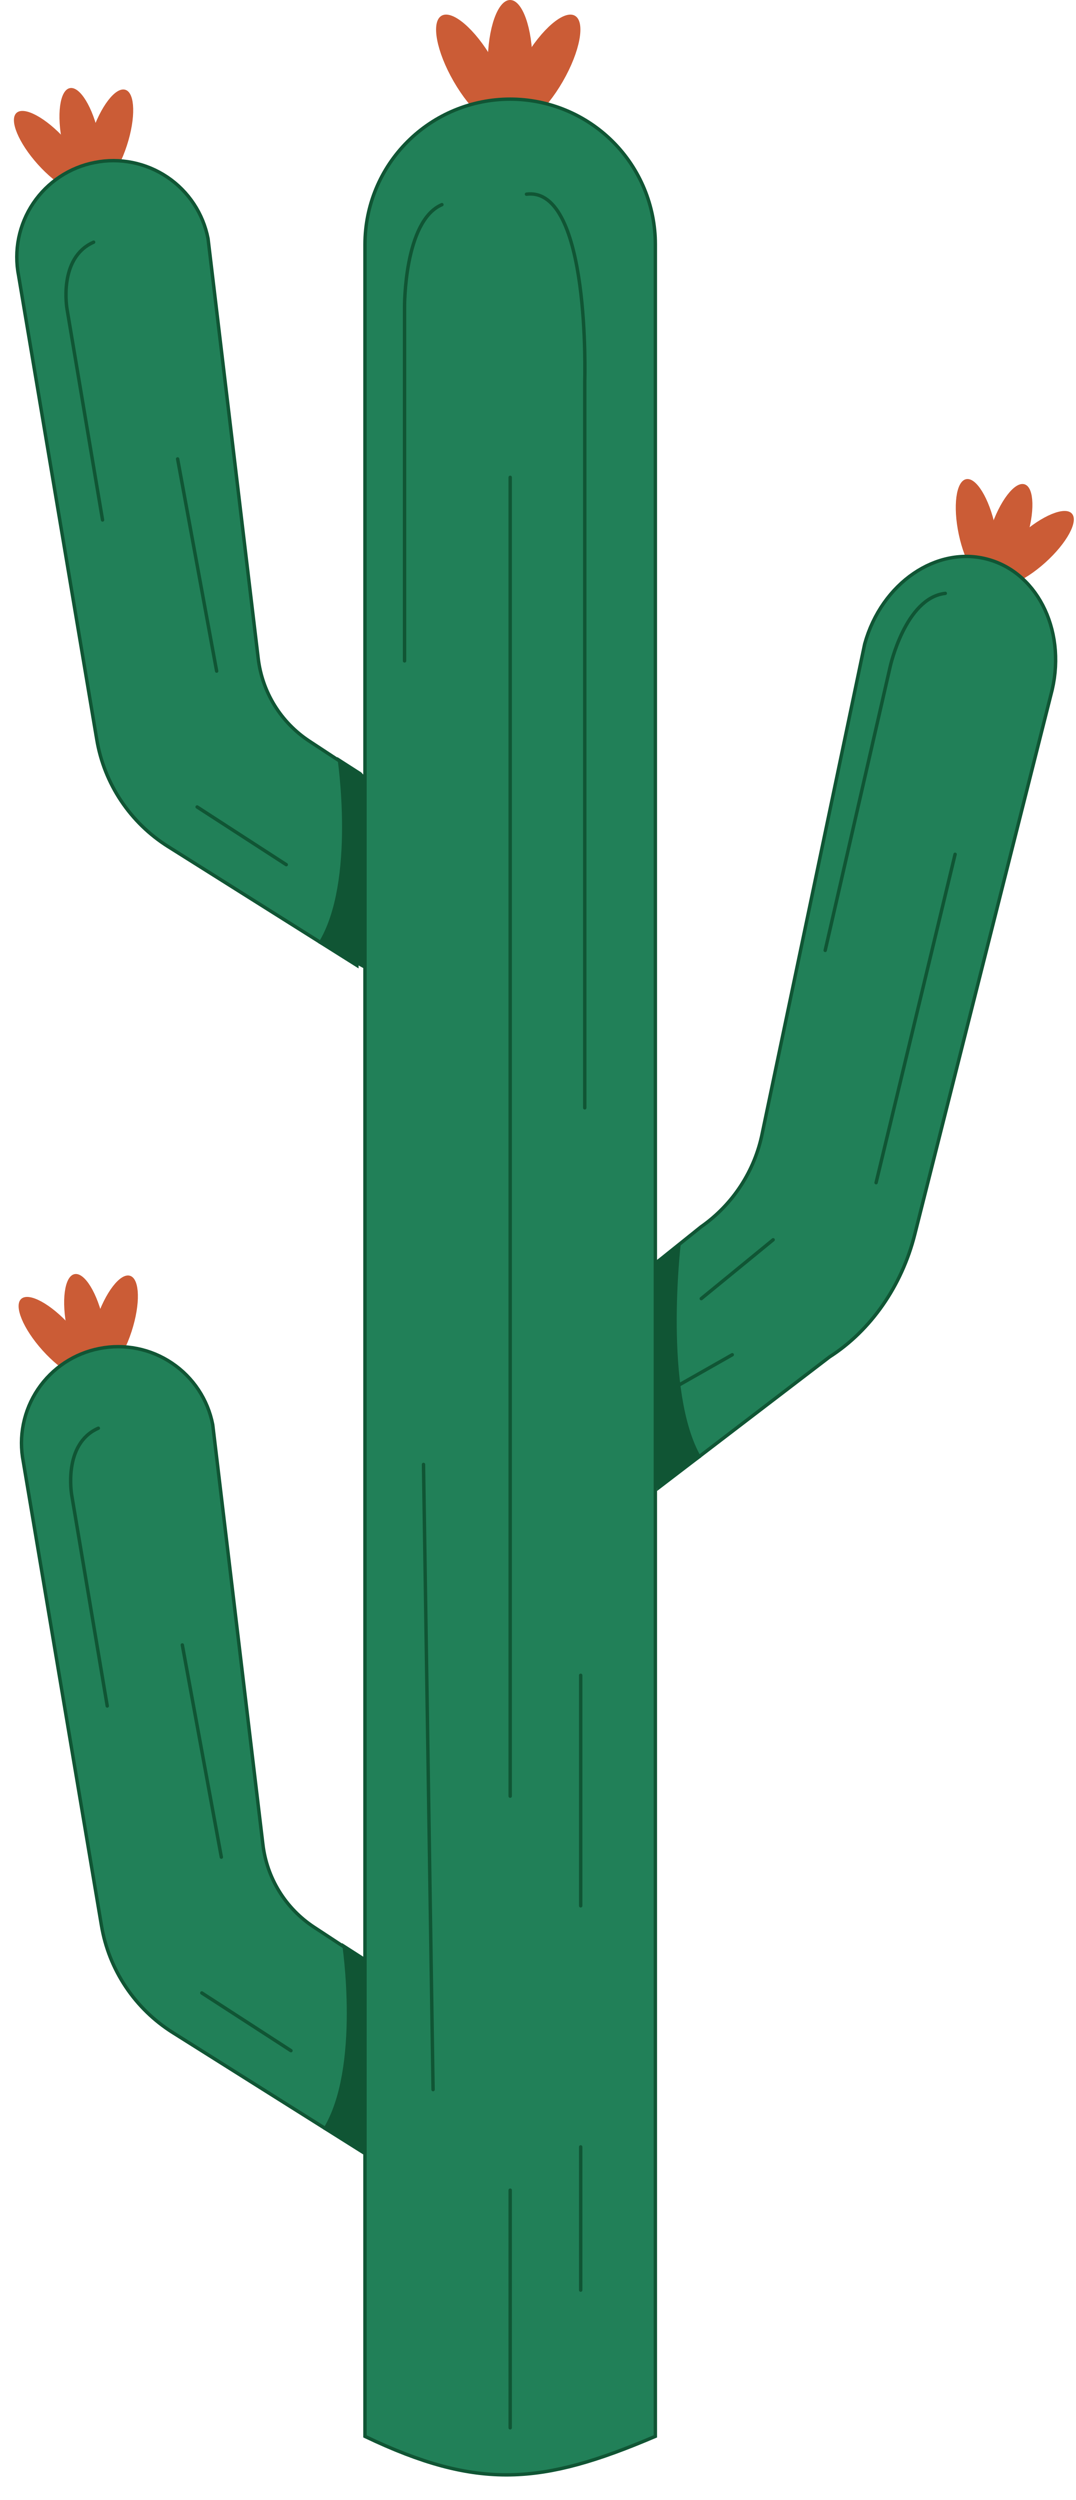 <svg width="112" height="260" viewBox="0 0 112 260" fill="none" xmlns="http://www.w3.org/2000/svg">
<g clip-path="url(#clip0_5394_36062)">
<path d="M106.804 56.173C107.739 53.302 107.672 50.705 106.653 50.374C105.635 50.043 104.051 52.102 103.116 54.974C102.18 57.846 102.247 60.442 103.266 60.774C104.284 61.105 105.868 59.045 106.804 56.173Z" fill="#CB5C36"/>
<path d="M108.799 58.516C111.046 56.496 112.287 54.214 111.571 53.418C110.855 52.622 108.453 53.614 106.205 55.634C103.958 57.654 102.717 59.936 103.434 60.732C104.15 61.527 106.552 60.535 108.799 58.516Z" fill="#CB5C36"/>
<path d="M102.831 60.537C103.879 60.315 104.22 57.74 103.593 54.786C102.966 51.831 101.609 49.616 100.561 49.838C99.513 50.06 99.172 52.635 99.799 55.59C100.426 58.544 101.783 60.759 102.831 60.537Z" fill="#CB5C36"/>
<path d="M53.097 13.122C54.383 13.122 55.425 10.185 55.425 6.561C55.425 2.937 54.383 0 53.097 0C51.812 0 50.77 2.937 50.77 6.561C50.77 10.185 51.812 13.122 53.097 13.122Z" fill="#CB5C36"/>
<path d="M58.577 8.482C60.39 5.344 60.957 2.279 59.844 1.637C58.73 0.995 56.358 3.018 54.545 6.156C52.732 9.294 52.164 12.359 53.278 13.001C54.391 13.643 56.764 11.62 58.577 8.482Z" fill="#CB5C36"/>
<path d="M52.527 13C53.641 12.357 53.074 9.293 51.261 6.155C49.447 3.017 47.075 0.993 45.961 1.636C44.848 2.278 45.415 5.343 47.228 8.481C49.041 11.619 51.414 13.642 52.527 13Z" fill="#CB5C36"/>
<path d="M86.353 141.125L86.347 141.129L86.341 141.134L68.556 154.728V131.137L72.966 127.6C76.279 125.288 78.567 121.785 79.352 117.824C79.352 117.824 79.352 117.824 79.352 117.823L90.004 66.979C91.761 60.619 97.531 56.715 102.853 58.182C108.176 59.649 111.129 65.961 109.373 72.324L109.373 72.324L109.372 72.328L95.215 128.401L95.215 128.401C93.864 133.761 90.632 138.388 86.353 141.125Z" fill="#218058" stroke="#105534" stroke-width="0.355"/>
<path d="M70.862 129.357C70.862 129.357 69.03 144.791 72.996 151.566L65.812 156.544V133.908L68.379 131.052L70.862 129.357Z" fill="#105534"/>
<path d="M10.023 143.219C11.07 142.997 11.411 140.422 10.784 137.468C10.158 134.513 8.8 132.298 7.752 132.52C6.705 132.742 6.364 135.317 6.99 138.271C7.617 141.226 8.975 143.441 10.023 143.219Z" fill="#CB5C36"/>
<path d="M13.694 138.494C14.63 135.622 14.562 133.025 13.544 132.694C12.526 132.363 10.942 134.423 10.006 137.294C9.071 140.166 9.138 142.763 10.156 143.094C11.175 143.425 12.759 141.366 13.694 138.494Z" fill="#CB5C36"/>
<path d="M9.531 143.224C10.327 142.509 9.334 140.108 7.313 137.863C5.292 135.617 3.008 134.377 2.211 135.093C1.415 135.809 2.408 138.209 4.429 140.454C6.45 142.7 8.734 143.94 9.531 143.224Z" fill="#CB5C36"/>
<path d="M10.562 200.28L10.562 200.28L2.426 152.036L2.426 152.036L2.425 152.031C2.17 150.737 2.173 149.405 2.434 148.112C2.694 146.82 3.208 145.591 3.945 144.497C4.682 143.403 5.627 142.465 6.728 141.736C7.828 141.008 9.062 140.504 10.358 140.254L10.358 140.253C11.653 139.998 12.986 140.001 14.28 140.261C15.574 140.522 16.803 141.035 17.898 141.772C18.993 142.508 19.932 143.453 20.661 144.553C21.388 145.651 21.892 146.881 22.143 148.173L27.367 191.851C27.574 193.582 28.157 195.247 29.075 196.729C29.992 198.211 31.223 199.475 32.68 200.433L32.778 200.285L32.68 200.433L37.636 203.688V223.761L17.981 211.402L17.886 211.552L17.981 211.402C16.029 210.175 14.36 208.55 13.081 206.634C11.802 204.717 10.944 202.552 10.562 200.28Z" fill="#218058" stroke="#105534" stroke-width="0.355"/>
<path d="M35.6 202.092C35.6 202.092 37.583 215.093 33.617 221.445L41.301 225.704L40.65 206.356L38.084 203.685L35.6 202.092Z" fill="#105534"/>
<path d="M18.977 171.088L23.04 193.156" stroke="#105534" stroke-width="0.355" stroke-miterlimit="10" stroke-linecap="round"/>
<path d="M21.008 207.283L30.286 213.286" stroke="#105534" stroke-width="0.355" stroke-miterlimit="10" stroke-linecap="round"/>
<path d="M11.163 177.436L7.469 155.524C7.469 155.524 6.497 150.182 10.235 148.545" stroke="#105534" stroke-width="0.355" stroke-miterlimit="10" stroke-linecap="round"/>
<path d="M9.534 19.865C10.582 19.643 10.923 17.069 10.296 14.114C9.669 11.16 8.312 8.945 7.264 9.166C6.217 9.388 5.875 11.963 6.502 14.918C7.129 17.872 8.486 20.087 9.534 19.865Z" fill="#CB5C36"/>
<path d="M13.206 15.14C14.141 12.268 14.074 9.672 13.056 9.341C12.037 9.009 10.454 11.069 9.518 13.941C8.583 16.813 8.65 19.409 9.668 19.74C10.687 20.072 12.271 18.012 13.206 15.14Z" fill="#CB5C36"/>
<path d="M9.042 19.871C9.839 19.155 8.846 16.755 6.824 14.509C4.803 12.264 2.519 11.024 1.723 11.739C0.927 12.455 1.92 14.855 3.941 17.101C5.962 19.346 8.246 20.586 9.042 19.871Z" fill="#CB5C36"/>
<path d="M10.074 76.924L10.074 76.924L1.938 28.68L1.938 28.68L1.937 28.675C1.682 27.381 1.685 26.05 1.945 24.757C2.206 23.464 2.719 22.235 3.456 21.141C4.193 20.047 5.139 19.109 6.24 18.381C7.34 17.653 8.574 17.149 9.87 16.898L9.87 16.898C11.165 16.643 12.498 16.645 13.792 16.906C15.085 17.167 16.315 17.68 17.41 18.416C18.505 19.152 19.444 20.098 20.172 21.197C20.9 22.295 21.404 23.526 21.655 24.818L26.879 68.495C27.086 70.226 27.669 71.891 28.586 73.373C29.504 74.856 30.735 76.12 32.192 77.078L32.289 76.929L32.192 77.078L37.147 80.332V100.405L17.492 88.046L17.398 88.196L17.492 88.046C15.541 86.82 13.871 85.195 12.593 83.278C11.314 81.361 10.456 79.196 10.074 76.924Z" fill="#218058" stroke="#105534" stroke-width="0.355"/>
<path d="M35.108 78.736C35.108 78.736 37.091 91.737 33.125 98.089L40.809 102.348L40.158 83L37.591 80.329L35.108 78.736Z" fill="#105534"/>
<path d="M18.488 47.732L22.551 69.8" stroke="#105534" stroke-width="0.355" stroke-miterlimit="10" stroke-linecap="round"/>
<path d="M20.52 83.93L29.797 89.932" stroke="#105534" stroke-width="0.355" stroke-miterlimit="10" stroke-linecap="round"/>
<path d="M10.675 54.081L6.981 32.168C6.981 32.168 6.009 26.826 9.746 25.189" stroke="#105534" stroke-width="0.355" stroke-miterlimit="10" stroke-linecap="round"/>
<path d="M53.102 10.312C55.087 10.312 57.052 10.703 58.886 11.462C60.719 12.22 62.385 13.333 63.789 14.735C65.192 16.137 66.305 17.802 67.065 19.634C67.824 21.466 68.215 23.43 68.215 25.413V253.398C62.301 255.924 57.694 257.327 53.097 257.402C48.502 257.476 43.897 256.224 37.99 253.403V25.413C37.99 21.408 39.582 17.567 42.416 14.735C45.25 11.903 49.094 10.312 53.102 10.312Z" fill="#218058" stroke="#105534" stroke-width="0.355"/>
<path d="M44.082 152.312L45.078 217.336" stroke="#105534" stroke-width="0.355" stroke-miterlimit="10" stroke-linecap="round"/>
<path d="M53.105 252.509V227.795" stroke="#105534" stroke-width="0.355" stroke-miterlimit="10" stroke-linecap="round"/>
<path d="M53.105 186.814V49.648" stroke="#105534" stroke-width="0.355" stroke-miterlimit="10" stroke-linecap="round"/>
<path d="M72.996 135.066L80.476 128.947" stroke="#105534" stroke-width="0.355" stroke-miterlimit="10" stroke-linecap="round"/>
<path d="M91.191 123.009L99.415 88.853" stroke="#105534" stroke-width="0.355" stroke-miterlimit="10" stroke-linecap="round"/>
<path d="M68.871 145.076L76.22 140.904" stroke="#105534" stroke-width="0.355" stroke-miterlimit="10" stroke-linecap="round"/>
<path d="M60.445 198.22V174.244" stroke="#105534" stroke-width="0.355" stroke-miterlimit="10" stroke-linecap="round"/>
<path d="M60.445 238.19V223.295" stroke="#105534" stroke-width="0.355" stroke-miterlimit="10" stroke-linecap="round"/>
<path d="M60.866 115.224V39.662C60.866 39.662 61.508 19.352 54.801 20.198" stroke="#105534" stroke-width="0.355" stroke-miterlimit="10" stroke-linecap="round"/>
<path d="M42.109 68.738V31.921C42.109 31.921 42.046 22.965 45.998 21.285" stroke="#105534" stroke-width="0.355" stroke-miterlimit="10" stroke-linecap="round"/>
<path d="M85.894 98.847L92.65 69.369C92.65 69.369 94.23 62.176 98.395 61.715" stroke="#105534" stroke-width="0.355" stroke-miterlimit="10" stroke-linecap="round"/>
</g>
<defs>
<clipPath id="clip0_5394_36062">
<rect width="111" height="260" fill="white" transform="translate(0.773)"/>
</clipPath>
</defs>
</svg>

